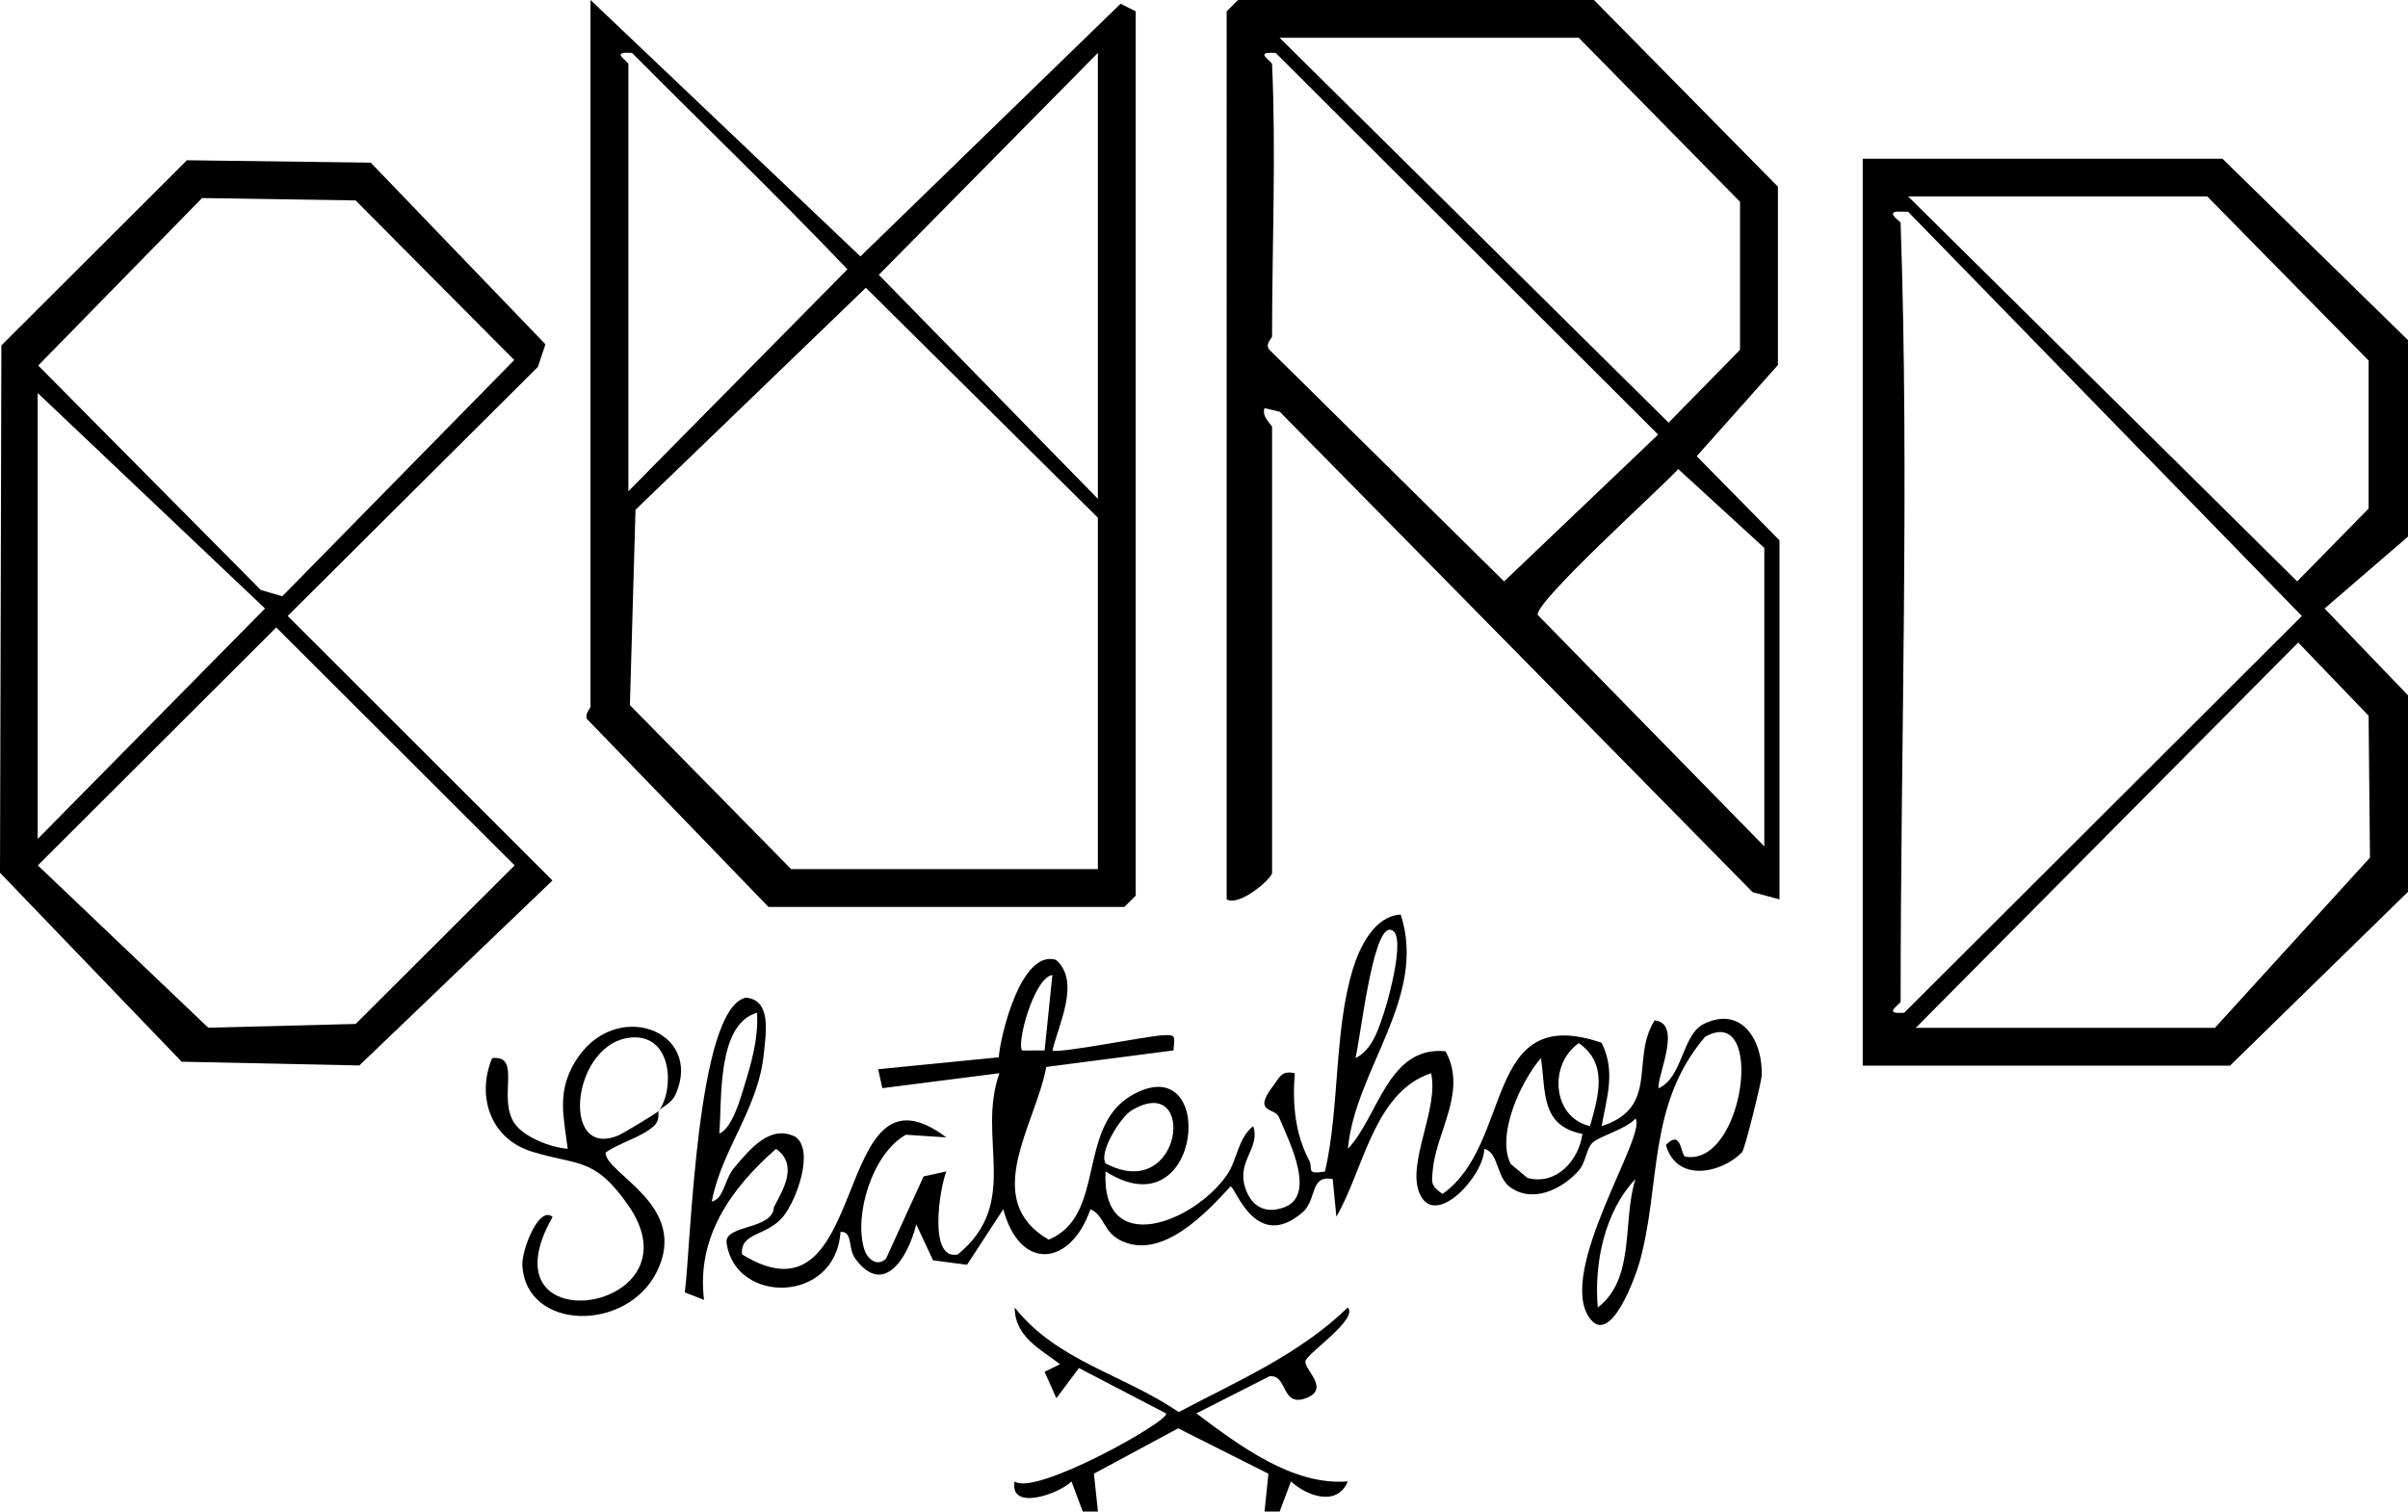 <svg viewBox="0 0 698.55 438.56" xmlns="http://www.w3.org/2000/svg" id="Layer_2">
  <g id="Layer_1-2">
    <g>
      <path d="M698.55,98.68v57.01l-24.2,20.86,24.2,25.19v57.01l-51.63,50.43h-106.55V46.05h104.35l53.82,52.63ZM553.56,57.01l112.84,111.67,20.72-21.12v-42.96s-46.78-47.59-46.78-47.59h-86.78ZM551.36,64.69c2.55,74.23,0,151.3,0,225.86,0,.9-5.66,3.84,1.07,3.27l115.32-115.1-114.24-117.3-3.23-.03c-3.11.37,1.06,2.75,1.08,3.3ZM555.75,298.22h86.78l44.99-49.39-.4-41.17-20.42-21.24-110.94,111.79Z"></path>
      <path d="M314.1,438.56l-3.27-8.75c-3.13,3.39-18.08,8.92-16.49,0,5.83,4.48,45.41-17.75,43.93-19.72l-25.27-13.17-6.55,8.75-3.42-7.67,4.48-2.18c-5.71-4.4-13.14-8.01-13.15-16.46,12.3,15.58,31.51,19.34,47.57,30.34,17.08-9.02,35.06-16.75,49.05-30.34,3.12,3.26-11.13,12.86-12.22,15.35-.99,2.25,7.46,8.19.14,10.94s-5.27-6.89-10.62-6.35l-21.21,10.78c12.3,9.21,27.91,21.05,43.93,19.73-3.21,7.63-12.2,4.02-16.5,0l-3.27,8.75h-4.39l1.12-10.98-26.18-13.17-24.44,13.16,1.17,10.99h-4.39Z"></path>
      <path d="M516.21,260.94l-7.79-2.09-137.16-139.38-4.42-1.05c-.94,2.53,2.19,4.9,2.19,5.47v129.37c0,1.6-9.53,9.91-13.18,7.67V3.29l3.3-3.29h103.25l53.37,54.17v51.73s-23.56,26.46-23.56,26.46l24.01,24.42v104.16ZM457.99,10.96h-86.78l112.84,111.67,20.72-21.12v-42.96s-46.78-47.59-46.78-47.59ZM369.02,18.64c1.18,25.71,0,53.02,0,78.94,0,.67-2.62,2.5-.27,4.39l67.58,66.72,44.69-42.6L370.09,15.37c-6.72-.53-1.12,2.27-1.07,3.27ZM511.82,245.59v-86.62l-24.96-22.87c-5.34,5.81-41.48,38.38-40.78,42.3l65.75,67.18Z"></path>
      <path d="M171.31,0l78.29,74.4L325.08,1.08l4.39,2.21v256.56l-3.3,3.29h-103.25l-52.76-54.66c-.3-1.8,1.14-2.95,1.14-3.45V0ZM182.29,142.53l63.55-64.39c-20.37-21.38-41.68-41.83-62.48-62.78-6.72-.56-1.07,2.38-1.07,3.27v123.89ZM318.49,144.72V15.35l-63.55,64.39,63.55,64.99ZM318.49,252.17v-101.96l-67.31-66.72-66.82,64.41-1.63,56.68,46.78,47.59h88.97Z"></path>
      <path d="M54.22,46.5l53.33.69,50.68,52.7-2.2,6.58-72.57,72.24,76.81,76.75-56.03,53.67-51.54-1.09L0,253.22.4,100.22l53.82-53.72ZM58.62,57.46L11.09,106.05l64.55,65.12,6.25,1.83,67.29-68.54-46.02-46.31-44.55-.69ZM10.94,114.03v129.37l65.94-66.85L10.94,114.03ZM80.14,182.04L10.98,251.08l49.44,47.1,42.75-1.09,46.13-46.01-69.16-69.03Z"></path>
      <path d="M406.34,265.34c7.81,24.01-13.17,44.83-15.33,67.97,8.81-9.18,11.58-29.94,28.34-28.3,6.38,11.62-2.65,23.23-3.69,34.34-.36,3.81-.7,4.57,2.8,7.07,20.73-14.64,11.63-55.72,46.17-43.87,4.14,8.41,1.48,15.78-.01,24.2,17-5.52,8.27-19.49,15.39-30.7,8.06.89.88,15.53,1.09,19.71,7.04-3.01,6.85-15.56,13.14-18.66,11.11-5.47,17.22,4.98,16.82,15.04-.06,1.65-4.9,21.41-5.72,22.22-6.14,6.16-18.99,8.79-22.06-2.17,4.66-4.83,4.19,3.14,5.68,3.4,17.05,2.9,23.27-44.78,5.67-34.76-16.89,19.84-12.71,42.92-19.01,65.41-1.05,3.76-8.35,24.61-14.46,16.21-9.82-13.49,16.81-53.29,13.29-57.92-2.89,3.21-10.56,5.08-12.59,7.14-1.72,1.75-1.82,5.68-3.96,8.06-4.78,5.32-13.25,9.49-19.84,4.69-4.08-2.97-3.21-9.96-7.49-11.11.07,7.64-14.13,23.28-18.7,13.09-3.95-8.8,5.62-24.63,3.29-35.03-16.64,5.54-19.59,28.08-27.48,41.63l-1.07-10.92c-6.78-1.25-4.43,6.01-8.85,9.77-13.72,11.66-19.58-8.11-20.8-7.59-7.1,7.69-19.52,21.01-31.24,15.94-5.83-2.52-5.09-7.43-9.38-9.36-5.83,16.73-20.49,18.05-25.29,0l-10.52,16.12-9.85-1.29-4.88-10.44c-2.32,9.47-9.39,21.28-17.7,9.93-2.2-3-.64-8-4.27-7.74-1.37,20.87-30.42,21.11-33.04,3.31-.82-5.56,13.41-3.73,13.72-10.51,2.77-5.21,7.09-12.32.61-16.89-13.04,11.43-23.15,25.64-20.88,43.8l-5.58-2.15c1.81-13.91,3.38-82.46,17.73-85.53,7.54.69,5.76,10.48,5.2,16.19-1.58,16.09-12.24,27.78-15.11,42.98,3.67-.89,3.59-6.42,6.55-9.87,4.47-5.22,10.34-12.66,17.74-8.91,5.56,4.03.28,18.38-3.54,23.08-4.83,5.93-12.52,4.46-11.97,11.02,37.92,23.41,25.41-59.43,59.25-33.95l-11.71-.76c-9.65,5.35-15.23,23.31-12.05,33.31.85,2.68,3.74,5.2,6.3,2.6l10.88-23.82,6.62-1.45c-1.95,4.69-5.35,25.89,3.27,24.1,18.5-14.99,5.39-33.74,12.11-52.6l-33.97,4.35-1.21-5.5,34.99-3.46c.47-6.31,6.48-31.35,16.6-28.28,7.15,6.23.84,18.51-1.03,26.27,1.43,1.06,26.9-4.06,31.88-4.38,4.38-.28,3.44.5,3.26,4.39l-36.94,4.8c-2.98,16.63-19.3,38.47.71,50.11,16.76-6.94,8.06-32.61,24.04-41.85,25.14-14.53,20.81,40.2-7.54,22.04-1.29,25.31,25.51,14.91,35.15,1.12,3.13-4.49,3.12-10.58,7.68-14.26,2.14,6.34-4.67,9.92-2.41,17.57,1.53,5.17,5.26,7.94,10.73,6.22,10.44-2.99,2.27-19.03-.87-26.44-1.17-2.77-7.78-1.03-1.62-9.08,1.9-2.48,2.32-4.47,6.23-3.61-.7,8.78.04,17.5,4.21,25.37,1.17,2.21-1.18,4.19,4.56,3.13,4.26-18.41,2.6-40.94,8.11-58.8,1.94-6.28,6.17-15.28,13.85-15.74ZM393.21,306.99c5.1-2.35,7.05-9.44,8.65-14.37.82-2.53,6.61-23.06,1.22-22.86-5.04.19-8.46,31.82-9.87,37.23ZM303.04,304.77l2.25-21.9c-5.49.95-10.49,20.23-8.75,21.92l6.51-.02ZM219.62,293.85c-11.74,3.26-10.15,25.44-10.95,35.06,3.72-1.57,6.06-9.96,7.19-13.63,2.14-6.93,4.19-14.05,3.76-21.44ZM461.26,326.73c2.39-8.62,5.38-18.07-3.26-24.08-8.9,6.23-7.64,21.62,3.26,24.08ZM459.06,328.99c-12.3-2.35-10.56-12.48-12.04-21.99-5.83,6.75-12.99,22.22-8.8,30.68l4.87,4.08c8.35,2.25,14.88-4.98,15.97-12.77ZM320.77,337.58c22.45,11.8,26.6-26.94,7.46-15.38-3.18,1.92-9.62,12.27-7.46,15.38ZM463.51,379.35c11.04-8.39,7.07-25.4,10.94-37.27-9.07,9.56-12.04,24.63-10.94,37.27Z"></path>
      <path d="M191.08,322.34c4.58-6.14,4-21.75-7.32-21.35-17.89.64-21.58,35.74-4.31,28.41,1.29-.55,11.22-6.52,11.62-7.06-.32.44.61,2.63-1.5,4.47-3.78,3.29-9.86,4.72-13.9,7.61-.04,6.18,24.43,15.19,14.89,34.54-8.69,17.61-37.94,17.26-39.03-1.83-.24-4.24,4.72-17.45,8.78-14.07-21.35,37.54,43.5,27.7,21.97-3.31-9.96-14.35-14.86-11.45-28.21-15.7-11.86-3.77-15.88-16.1-11.3-27.05,8.67-.96,1.57,11.37,6.4,18.79,2.68,4.12,10.6,7.16,15.52,7.51-1.18-9.4-3.17-16.48,2.16-25.27,11.38-18.76,37.33-9.05,29.16,9.44-1.26,2.85-3.99,3.58-4.94,4.87Z"></path>
    </g>
  </g>
</svg>